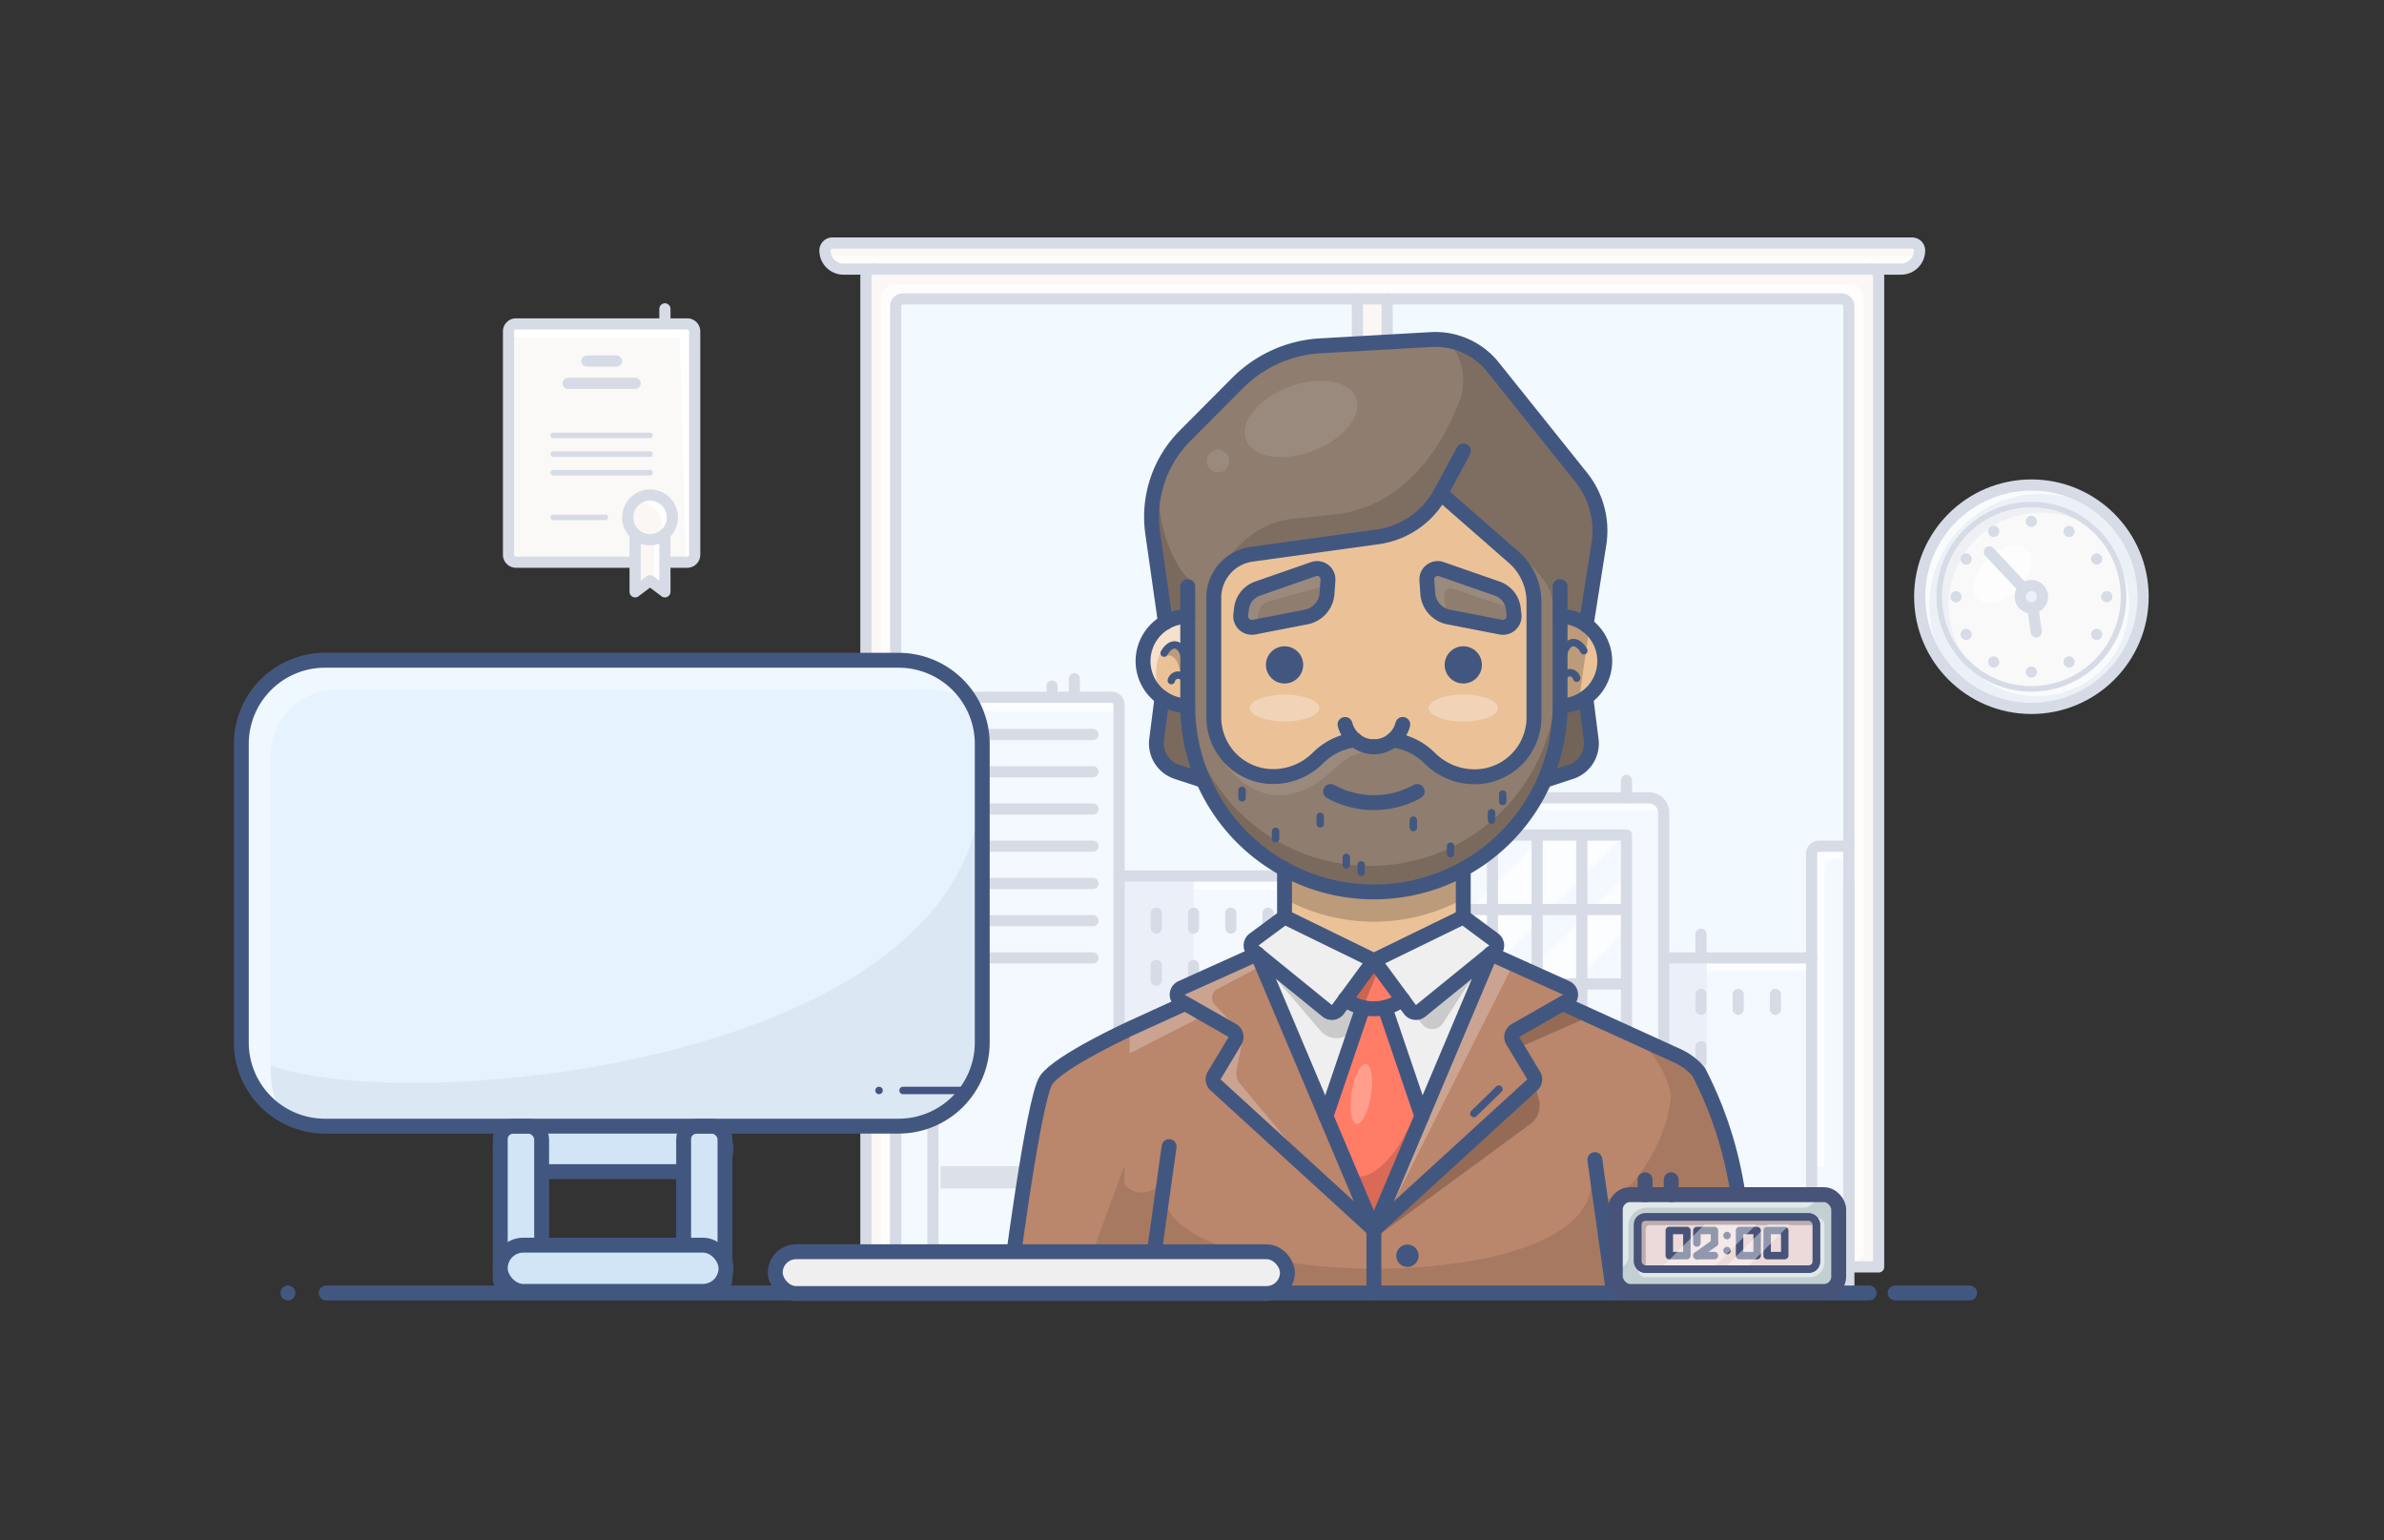 <svg id="Layer_1" data-name="Layer 1" xmlns="http://www.w3.org/2000/svg" viewBox="0 0 640.29 413.68"><rect x="0" y="0" width="640.29" height="413.68" fill="#333333" stroke="none"/><defs><style>.cls-1{fill:#d2e5f7;}.cls-1,.cls-30,.cls-31,.cls-32,.cls-33,.cls-38,.cls-39{stroke:#425780;}.cls-1,.cls-10,.cls-11,.cls-30,.cls-31,.cls-32,.cls-33,.cls-37,.cls-38,.cls-39,.cls-42,.cls-43{stroke-linecap:round;stroke-linejoin:round;}.cls-1,.cls-30,.cls-38,.cls-39,.cls-42{stroke-width:4px;}.cls-2{fill:#faf7f5;}.cls-3{fill:#f3f9ff;}.cls-4{fill:#f2faff;}.cls-5{fill:#f9f9f9;}.cls-6{fill:#ebf1f7;}.cls-13,.cls-22,.cls-24,.cls-25,.cls-28,.cls-36,.cls-7,.cls-9{fill:#fff;}.cls-7{opacity:0.75;}.cls-8{fill:#d7dbe6;}.cls-24,.cls-8{opacity:0.3;}.cls-9{opacity:0.65;}.cls-10,.cls-11,.cls-20,.cls-30,.cls-31,.cls-32,.cls-33,.cls-37,.cls-42,.cls-43{fill:none;}.cls-10,.cls-11{stroke:#d7dbe6;}.cls-10{stroke-width:3px;}.cls-11{stroke-width:1.5px;}.cls-12{fill:#faf9f7;}.cls-14,.cls-38{fill:#ba866c;}.cls-15{fill:#8f7d6f;}.cls-16{fill:#ebc298;}.cls-17{fill:#a593ff;}.cls-18,.cls-39{fill:#efefef;}.cls-19{fill:#ff7d66;}.cls-21{opacity:0.2;}.cls-22{opacity:0.5;}.cls-23{opacity:0.15;}.cls-25,.cls-29{opacity:0.1;}.cls-26{opacity:0.12;}.cls-27{opacity:0.16;}.cls-28{opacity:0.25;}.cls-31{stroke-width:10px;}.cls-32{stroke-width:6px;}.cls-33,.cls-37,.cls-43{stroke-width:2px;}.cls-34{fill:#e6f3ff;}.cls-35{opacity:0.05;}.cls-36{opacity:0.4;}.cls-37{stroke:#425384;}.cls-40{fill:#c2d0d3;}.cls-41{fill:#ecd9d9;}.cls-42,.cls-43{stroke:#475378;}</style></defs><title>Artboard 12 copy 3imagenes</title><rect class="cls-1" x="134.36" y="302.27" width="60.63" height="12.42" rx="6.21" ry="6.21"/><path class="cls-2" d="M504.56,74.28v266h-8v-258a2,2,0,0,0-2-2h-252a2,2,0,0,0-2,2v258h-8v-266a2,2,0,0,1,2-2h268A2,2,0,0,1,504.56,74.28Z"/><path class="cls-3" d="M496.56,227.28v113h-10v-111a2,2,0,0,1,2-2Z"/><path class="cls-4" d="M456.84,257.28h-10v-39a4,4,0,0,0-4-4H372.56v-134h122a2,2,0,0,1,2,2v145h-8a2,2,0,0,0-2,2v28Z"/><polygon class="cls-3" points="486.56 257.28 486.56 340.28 446.84 340.28 446.84 257.28 456.84 257.28 486.56 257.28"/><path class="cls-3" d="M446.84,257.28v83h-10v-116H372.56v-10h70.28a4,4,0,0,1,4,4Z"/><rect class="cls-3" x="424.84" y="264.28" width="12" height="76"/><rect class="cls-3" x="424.84" y="244.28" width="12" height="20"/><rect class="cls-3" x="424.84" y="224.28" width="12" height="20"/><rect class="cls-3" x="412.84" y="264.28" width="12" height="76"/><rect class="cls-3" x="412.84" y="224.28" width="12" height="20"/><rect class="cls-3" x="400.84" y="264.28" width="12" height="76"/><rect class="cls-3" x="400.84" y="244.28" width="12" height="20"/><rect class="cls-3" x="400.84" y="224.28" width="12" height="20"/><rect class="cls-3" x="390.84" y="264.28" width="10" height="76"/><rect class="cls-3" x="390.84" y="244.28" width="10" height="20"/><rect class="cls-3" x="390.84" y="224.28" width="10" height="20"/><rect class="cls-3" x="372.56" y="264.28" width="18.28" height="76"/><rect class="cls-3" x="372.56" y="244.28" width="18.28" height="20"/><rect class="cls-3" x="372.56" y="224.28" width="18.28" height="20"/><polygon class="cls-2" points="372.56 264.28 372.56 340.28 364.56 340.28 364.56 235.28 364.56 80.28 372.56 80.28 372.56 214.28 372.56 224.28 372.56 244.28 372.56 264.28"/><rect class="cls-3" x="300.56" y="235.28" width="64" height="105"/><path class="cls-4" d="M288.56,187.28h-36a2,2,0,0,0-2,2v36.28h-10V82.28a2,2,0,0,1,2-2h122v155h-64v-46a2,2,0,0,0-2-2Z"/><path class="cls-3" d="M300.56,235.28v105h-50v-151a2,2,0,0,1,2-2h46a2,2,0,0,1,2,2Z"/><rect class="cls-3" x="240.56" y="225.56" width="10" height="114.72"/><rect class="cls-3" x="412.84" y="244.28" width="12" height="20"/><path class="cls-2" d="M234.56,72.28h-8a5,5,0,0,1-5-5h0a2,2,0,0,1,2-2h290a2,2,0,0,1,2,2h0a5,5,0,0,1-5,5h-276Z"/><path class="cls-5" d="M545.59,135.52a24.75,24.75,0,1,1-24.75,24.75A24.75,24.75,0,0,1,545.59,135.52Zm3,24.75a3,3,0,1,0-3,3A3,3,0,0,0,548.59,160.27Z"/><circle class="cls-6" cx="545.59" cy="160.27" r="3"/><path class="cls-6" d="M545.59,130.27a30,30,0,1,1-30,30A30,30,0,0,1,545.59,130.27Zm24.75,30A24.75,24.75,0,1,0,545.59,185,24.75,24.75,0,0,0,570.34,160.27Z"/><path class="cls-7" d="M568.26,140.38a30,30,0,0,0-42.37,42.37,30,30,0,1,1,42.37-42.37Z"/><path class="cls-8" d="M564.56,143.94a24.75,24.75,0,0,0-34.95,34.93,24.75,24.75,0,1,1,34.95-34.93Z"/><path class="cls-7" d="M571.84,162.27a24.75,24.75,0,0,1-43.23,16.45,24.75,24.75,0,0,0,34.95-34.93A24.72,24.72,0,0,1,571.84,162.27Z"/><ellipse class="cls-7" cx="537.83" cy="154.18" rx="9.39" ry="5.66" transform="translate(48.51 425.46) rotate(-45)"/><path class="cls-7" d="M496.56,340.28v-258a2,2,0,0,0-2-2h-252a2,2,0,0,0-2,2v258l-4-3v-257a4,4,0,0,1,4-4h256a4,4,0,0,1,4,4v257Z"/><path class="cls-7" d="M223.42,68.78H515.33a0,0,0,0,1,0,0v0a3.5,3.5,0,0,1-3.5,3.5H223.42a0,0,0,0,1,0,0v-3.5A0,0,0,0,1,223.42,68.78Z"/><rect class="cls-8" x="300.56" y="235.28" width="20" height="61.82"/><rect class="cls-8" x="447.75" y="257.28" width="10.67" height="51.86"/><path class="cls-9" d="M496.61,226.72h-8.36v.59H486.5v86.24H490V233.19a2.47,2.47,0,0,1,2.47-2.47h4.14Z"/><rect class="cls-9" x="458.42" y="257.28" width="28.42" height="3.55"/><rect class="cls-9" x="389.59" y="215.28" width="56.63" height="2.3"/><path class="cls-9" d="M300.18,188.12H250.56v68.05h3.86V194a2.88,2.88,0,0,1,2.88-2.88h42.87Z"/><rect class="cls-9" x="320.56" y="235.28" width="27.27" height="3.67"/><rect class="cls-9" x="241.09" y="225.45" width="9.47" height="3.83"/><polygon class="cls-7" points="379.63 259.28 414.21 224.69 435.84 224.69 391.28 269.25 379.63 259.28"/><polygon class="cls-7" points="400.84 270.95 437.17 234.62 437.17 249.28 409.43 277.02 401.98 273.6 400.84 270.95"/><path class="cls-10" d="M232.56,340.28v-266a2,2,0,0,1,2-2h268a2,2,0,0,1,2,2v266Z"/><path class="cls-10" d="M240.56,340.28v-258a2,2,0,0,1,2-2h252a2,2,0,0,1,2,2v258"/><line class="cls-10" x1="364.56" y1="340.28" x2="364.56" y2="80.28"/><line class="cls-10" x1="372.56" y1="340.28" x2="372.56" y2="80.28"/><line class="cls-10" x1="486.56" y1="257.28" x2="446.84" y2="257.28"/><path class="cls-10" d="M446.84,347.28v-129a4,4,0,0,0-4-4H372.56"/><line class="cls-10" x1="364.56" y1="235.28" x2="300.56" y2="235.28"/><path class="cls-10" d="M300.56,347.28v-158a2,2,0,0,0-2-2h-46a2,2,0,0,0-2,2v158"/><line class="cls-10" x1="250.56" y1="225.56" x2="240.56" y2="225.56"/><path class="cls-10" d="M486.56,347.28v-118a2,2,0,0,1,2-2h8"/><line class="cls-10" x1="293.56" y1="197.28" x2="257.56" y2="197.28"/><line class="cls-10" x1="293.56" y1="207.28" x2="257.56" y2="207.28"/><line class="cls-10" x1="293.56" y1="217.28" x2="257.56" y2="217.28"/><line class="cls-10" x1="293.56" y1="227.28" x2="257.56" y2="227.28"/><line class="cls-10" x1="293.56" y1="237.28" x2="257.56" y2="237.28"/><line class="cls-10" x1="293.56" y1="247.28" x2="257.56" y2="247.28"/><line class="cls-10" x1="293.56" y1="257.28" x2="257.56" y2="257.28"/><line class="cls-10" x1="310.56" y1="245.28" x2="310.56" y2="249.28"/><line class="cls-10" x1="320.56" y1="245.28" x2="320.56" y2="249.28"/><line class="cls-10" x1="330.56" y1="245.28" x2="330.56" y2="249.28"/><line class="cls-10" x1="340.56" y1="245.28" x2="340.56" y2="249.28"/><line class="cls-10" x1="330.56" y1="259.28" x2="330.56" y2="263.28"/><line class="cls-10" x1="320.56" y1="259.28" x2="320.56" y2="263.28"/><line class="cls-10" x1="310.56" y1="259.28" x2="310.56" y2="263.28"/><line class="cls-10" x1="496.56" y1="347.28" x2="496.56" y2="237.28"/><line class="cls-10" x1="456.84" y1="267.1" x2="456.84" y2="271.1"/><line class="cls-10" x1="466.84" y1="267.1" x2="466.84" y2="271.1"/><line class="cls-10" x1="476.84" y1="267.1" x2="476.84" y2="271.1"/><line class="cls-10" x1="456.84" y1="281.1" x2="456.84" y2="285.1"/><line class="cls-10" x1="456.84" y1="295.1" x2="456.84" y2="299.1"/><polyline class="cls-10" points="372.56 224.28 390.84 224.28 400.84 224.28 412.84 224.28 424.84 224.28 436.84 224.28 436.84 347.28"/><line class="cls-10" x1="436.84" y1="244.28" x2="372.56" y2="244.28"/><line class="cls-10" x1="436.84" y1="264.28" x2="372.56" y2="264.28"/><line class="cls-10" x1="424.84" y1="347.28" x2="424.84" y2="224.28"/><line class="cls-10" x1="412.84" y1="347.28" x2="412.84" y2="224.28"/><line class="cls-10" x1="400.84" y1="347.28" x2="400.84" y2="224.28"/><line class="cls-10" x1="390.84" y1="347.28" x2="390.84" y2="224.28"/><line class="cls-10" x1="240.56" y1="347.28" x2="240.56" y2="232.28"/><line class="cls-10" x1="288.56" y1="187.28" x2="288.56" y2="182.28"/><line class="cls-10" x1="282.56" y1="187.28" x2="282.56" y2="184.28"/><line class="cls-10" x1="456.84" y1="257.28" x2="456.84" y2="250.89"/><line class="cls-10" x1="436.84" y1="214.28" x2="436.84" y2="209.58"/><circle class="cls-10" cx="545.59" cy="160.27" r="30"/><circle class="cls-11" cx="545.59" cy="160.27" r="24.75"/><circle class="cls-10" cx="545.59" cy="160.27" r="3"/><line class="cls-10" x1="534.29" y1="148.24" x2="543.53" y2="158.08"/><line class="cls-10" x1="545.59" y1="180.51" x2="545.59" y2="180.52"/><line class="cls-10" x1="545.59" y1="140.02" x2="545.59" y2="140.02"/><line class="cls-10" x1="525.34" y1="160.27" x2="525.34" y2="160.27"/><line class="cls-10" x1="565.83" y1="160.27" x2="565.84" y2="160.27"/><line class="cls-10" x1="563.12" y1="170.39" x2="563.12" y2="170.39"/><line class="cls-10" x1="528.06" y1="150.14" x2="528.05" y2="150.14"/><line class="cls-10" x1="535.47" y1="177.8" x2="535.46" y2="177.8"/><line class="cls-10" x1="555.71" y1="142.73" x2="555.71" y2="142.73"/><line class="cls-10" x1="555.71" y1="177.8" x2="555.71" y2="177.8"/><line class="cls-10" x1="535.47" y1="142.73" x2="535.46" y2="142.73"/><line class="cls-10" x1="528.06" y1="170.39" x2="528.05" y2="170.39"/><line class="cls-10" x1="563.12" y1="150.14" x2="563.12" y2="150.14"/><line class="cls-10" x1="545.99" y1="163.24" x2="546.88" y2="169.73"/><path class="cls-10" d="M502.56,72.28h8a5,5,0,0,0,5-5h0a2,2,0,0,0-2-2h-290a2,2,0,0,0-2,2h0a5,5,0,0,0,5,5h8"/><path class="cls-12" d="M168.58,139.27a6,6,0,0,0,2,4.46v7.54h-32a2,2,0,0,1-2-2v-60a2,2,0,0,1,2-2h46a2,2,0,0,1,2,2v60a2,2,0,0,1-2,2h-6v-7.54a6,6,0,1,0-10-4.46Z"/><path class="cls-2" d="M170.58,151.27v-7.54a6,6,0,0,0,8,0v15.54l-4-3-4,3Z"/><path class="cls-2" d="M170.58,143.73a6,6,0,1,1,4,1.54A5.95,5.95,0,0,1,170.58,143.73Z"/><polygon class="cls-13" points="184.21 150.29 182.54 90.62 137.54 90.62 137.54 87.79 186.19 87.79 186.58 150.29 184.21 150.29"/><path class="cls-13" d="M168.58,135.83a6,6,0,0,1,9.11,5.13,5.89,5.89,0,0,1-.89,3.13,6,6,0,1,0-8.22-8.26Z"/><polyline class="cls-13" points="175.69 157.46 177.69 158.96 177.69 143.42 175.69 145.42 175.69 157.46"/><path class="cls-10" d="M178.58,151h6a2,2,0,0,0,2-2V89a2,2,0,0,0-2-2h-46a2,2,0,0,0-2,2v60a2,2,0,0,0,2,2h32"/><circle class="cls-10" cx="174.59" cy="138.96" r="6"/><polyline class="cls-10" points="178.58 143.42 178.58 158.96 174.58 155.96 170.58 158.96 170.58 143.42"/><line class="cls-10" x1="165.58" y1="96.96" x2="157.58" y2="96.96"/><line class="cls-10" x1="170.58" y1="102.96" x2="152.58" y2="102.96"/><line class="cls-11" x1="174.58" y1="116.96" x2="148.58" y2="116.96"/><line class="cls-11" x1="174.58" y1="121.96" x2="148.58" y2="121.96"/><line class="cls-11" x1="174.58" y1="126.96" x2="148.58" y2="126.96"/><line class="cls-11" x1="162.58" y1="138.96" x2="148.58" y2="138.96"/><line class="cls-10" x1="178.58" y1="86.96" x2="178.58" y2="82.96"/><path class="cls-14" d="M439.15,346.45c-11.53.62-46.24.83-44,.83H369v-17l42.54-38.89a2,2,0,0,0,.36-2.51l-5.6-9.34a2,2,0,0,1,.72-2.77l12.85-7.32.13.23,30.6,13.94a16,16,0,0,1,9,11.19l1.69,6.9,2.53,5.41L468,345.4S441.57,346.32,439.15,346.45Z"/><path class="cls-15" d="M386.9,132.49A22.71,22.71,0,0,1,370,144.19l-33.86,4.69A11.77,11.77,0,0,0,326,160.54v32.1a15.93,15.93,0,0,0,15.93,15.93,17.06,17.06,0,0,0,12.07-5h0a17,17,0,0,1,9.89-4.85,7.86,7.86,0,0,0,5.11,1.86h0a7.86,7.86,0,0,0,5.11-1.86,17.06,17.06,0,0,1,9.89,4.86h0a17.06,17.06,0,0,0,12.07,5A15.93,15.93,0,0,0,412,192.64v-31a15.92,15.92,0,0,0-5.42-12ZM319,165.56a12,12,0,0,0-6,1.61l-3.41-24a30.83,30.83,0,0,1,8.67-26.1l14.12-14.19a34.07,34.07,0,0,1,22.25-10l29.73-1.68A19.83,19.83,0,0,1,401,98.62l23.68,29.59a22.94,22.94,0,0,1,4.75,17.92L426,167.81a12,12,0,0,0-7-2.25v24a50,50,0,0,1-4.19,20.08h0A50,50,0,0,1,319,189.56Z"/><path class="cls-16" d="M426,167.82a12,12,0,0,1-7,21.74v-24a12,12,0,0,1,7,2.25Z"/><path class="cls-15" d="M427.35,198.69a8,8,0,0,1-5.44,8.62l-7.1,2.33A50,50,0,0,0,419,189.56a12,12,0,0,0,6.91-2.19Z"/><path class="cls-17" d="M420.66,265.34a2,2,0,0,1,.17,3.56l-1,.55L407,276.77a2,2,0,0,0-.72,2.77l5.6,9.34a2,2,0,0,1-.36,2.51L369,330.28l12.88-30.48,18.44-43.62h0Z"/><path class="cls-16" d="M374.11,198.71a7.86,7.86,0,0,1-5.11,1.86h0a7.86,7.86,0,0,1-5.11-1.86,17,17,0,0,0-9.89,4.85h0a17.06,17.06,0,0,1-12.07,5A15.93,15.93,0,0,1,326,192.64v-32.1a11.77,11.77,0,0,1,10.16-11.66L370,144.19a22.71,22.71,0,0,0,16.88-11.7l19.68,17.21a15.92,15.92,0,0,1,5.42,12v31a15.93,15.93,0,0,1-15.93,15.93,17.06,17.06,0,0,1-12.07-5h0A17.06,17.06,0,0,0,374.11,198.71Zm29.05-30.25a3,3,0,0,0,3.5-3.24l-.2-1.71a6.54,6.54,0,0,0-4.34-5.4l-15-5.23a2.93,2.93,0,0,0-3.88,3l.25,3.53a7,7,0,0,0,5.6,6.33Zm-46.49-12.6a2.93,2.93,0,0,0-3.88-3l-15,5.23a6.54,6.54,0,0,0-4.34,5.4l-.2,1.71a3,3,0,0,0,3.5,3.24l14.09-2.74a7,7,0,0,0,5.6-6.33Z"/><path class="cls-15" d="M406.66,165.22a3,3,0,0,1-3.5,3.24l-14.09-2.74a7,7,0,0,1-5.6-6.33l-.25-3.53a2.93,2.93,0,0,1,3.88-3l15,5.23a6.54,6.54,0,0,1,4.34,5.4Z"/><path class="cls-18" d="M401.17,252.25a2,2,0,0,1,.08,3.17l-.92.75h0l-18.77,15.28a2,2,0,0,1-2.87-.37l-2-2.68h0L369,258l24-11.67Z"/><path class="cls-18" d="M400.32,256.18,381.88,299.8l-9.93-29.19a12.76,12.76,0,0,0,4.75-2.2h0l2,2.68a2,2,0,0,0,2.87.37Z"/><path class="cls-16" d="M393,233.44v12.84L369,258l-24-11.67V233.44a50.12,50.12,0,0,0,48,0Z"/><path class="cls-19" d="M371.95,270.61l9.93,29.19L369,330.28,356.12,299.8,366,270.61a13,13,0,0,0,5.9,0Z"/><path class="cls-19" d="M369,258l7.7,10.46a12.76,12.76,0,0,1-4.75,2.2,13,13,0,0,1-5.9,0,12.76,12.76,0,0,1-4.75-2.2Z"/><path class="cls-14" d="M291.82,308.37l11.85-32.16L318,269.68l.13-.23L331,276.77a2,2,0,0,1,.72,2.77l-5.6,9.34a2,2,0,0,0,.36,2.51L369,330.28v17H296.42c2.51,0,4.14,2.51,4.14,0h-23.3"/><path class="cls-18" d="M369,258l-7.7,10.46h0l-2,2.68a2,2,0,0,1-2.87.37l-18.77-15.28h0l-.92-.75a2,2,0,0,1,.08-3.17l8.17-6Z"/><path class="cls-14" d="M356.12,299.8,369,330.28l-42.54-38.89a2,2,0,0,1-.36-2.51l5.6-9.34a2,2,0,0,0-.72-2.77l-12.85-7.32-1-.55a2,2,0,0,1,.17-3.56l20.33-9.17h0Z"/><path class="cls-18" d="M366,270.61l-9.93,29.19-18.44-43.62,18.77,15.28a2,2,0,0,0,2.87-.37l2-2.68h0A12.76,12.76,0,0,0,366,270.61Z"/><path class="cls-15" d="M352.79,152.88a2.93,2.93,0,0,1,3.88,3l-.25,3.53a7,7,0,0,1-5.6,6.33l-14.09,2.74a3,3,0,0,1-3.5-3.24l.2-1.71a6.54,6.54,0,0,1,4.34-5.4Z"/><path class="cls-15" d="M323.2,209.64l-7.11-2.33a8,8,0,0,1-5.44-8.62l1.45-11.31a12,12,0,0,0,6.9,2.18A49.82,49.82,0,0,0,323.2,209.64Z"/><path class="cls-16" d="M319,165.56v24a12,12,0,0,1-6.9-2.18h0a12,12,0,0,1,6.9-21.81Z"/><path class="cls-20" d="M414.8,209.64A50,50,0,0,1,319,189.56v-32"/><path class="cls-20" d="M419,165.56a12,12,0,0,1,7,2.25"/><path class="cls-20" d="M386.9,132.49l19.68,17.21a15.92,15.92,0,0,1,5.42,12v31a15.93,15.93,0,0,1-15.93,15.93,17.06,17.06,0,0,1-12.07-5h0a17.06,17.06,0,0,0-9.89-4.86"/><path class="cls-20" d="M393,121.12l-6.15,11.37A22.71,22.71,0,0,1,370,144.19l-33.86,4.69A11.77,11.77,0,0,0,326,160.54v32.1a15.93,15.93,0,0,0,15.93,15.93,17.06,17.06,0,0,0,12.07-5h0a17,17,0,0,1,9.89-4.85"/><path class="cls-20" d="M312.1,187.38a12,12,0,0,0,6.9,2.18"/><path class="cls-20" d="M357.37,212.58a24,24,0,0,0,23.26,0"/><path class="cls-20" d="M336.73,168.46l14.09-2.74a7,7,0,0,0,5.6-6.33l.25-3.53a2.93,2.93,0,0,0-3.88-3l-15,5.23a6.54,6.54,0,0,0-4.34,5.4l-.2,1.71A3,3,0,0,0,336.73,168.46Z"/><path class="cls-20" d="M403.16,168.46l-14.09-2.74a7,7,0,0,1-5.6-6.33l-.25-3.53a2.93,2.93,0,0,1,3.88-3l15,5.23a6.54,6.54,0,0,1,4.34,5.4l.2,1.71A3,3,0,0,1,403.16,168.46Z"/><path class="cls-20" d="M369,330.28l-42.54-38.89a2,2,0,0,1-.36-2.51l5.6-9.34a2,2,0,0,0-.72-2.77l-12.85-7.32-1-.55a2,2,0,0,1,.17-3.56l20.33-9.17h0l18.44,43.62Z"/><line class="cls-20" x1="318" y1="269.68" x2="303.67" y2="276.21"/><path class="cls-14" d="M369,330.28l42.54-38.89a2,2,0,0,0,.36-2.51l-5.6-9.34a2,2,0,0,1,.72-2.77l12.85-7.32,1-.55a2,2,0,0,0-.17-3.56l-20.33-9.17h0L381.88,299.8Z"/><path class="cls-21" d="M343.84,240.78a50.1,50.1,0,0,0,49.16.66v-8a50.1,50.1,0,0,1-49.16-.66Z"/><path class="cls-22" d="M311.59,186c-2.92-5.64.13-17.47,6.75-11.16-1.16-2.58.36-10,.36-10C302,166.22,307.92,183.86,311.59,186Z"/><path class="cls-21" d="M313.11,176.08c2-.31,3.23.88,4,4.81,1.85-2.5,1.85-7.66,1.85-7.66l-1.6.6-2.32-.79-2.08.62Z"/><polygon class="cls-21" points="424.17 187.37 419 187.37 419 166.69 426.75 169.53 424.17 187.37"/><path class="cls-21" d="M415.5,208l6.1-.76a7.19,7.19,0,0,0,6.2-8.36L426,188.47l-6.28,2.15Z"/><path class="cls-23" d="M322.9,208l-6.1-.76a7.19,7.19,0,0,1-6.2-8.36l1.81-10.37,6.28,2.15Z"/><ellipse class="cls-24" cx="345.01" cy="190.17" rx="9.31" ry="3.6"/><ellipse class="cls-24" cx="393.01" cy="190.17" rx="9.31" ry="3.6"/><path class="cls-25" d="M337.26,168.51l.83-4.21a3.56,3.56,0,0,1,2.54-2.74L357.05,157l-2.32-2.93-21.11,7.67v6.78Z"/><path class="cls-25" d="M388.65,165.36l-.8-5.22a1.82,1.82,0,0,1,2.38-2l15.17,5.06-3.92-5.42-17.33-5.58L382.77,155l1.94,8.42Z"/><path class="cls-26" d="M409,108.61s-12.72-14.37-20.47-17.2c2.18,1.76,6.43,8.42,3.45,16.29-5.83,15.39-17,28.73-33.36,30.44l-10.42,1.09c-11.43.89-16.51,8.83-19.1,11.06l6.83-1,36.64-4.67,7.86-4.66,7.58-9.24-.6,1.83s17.9,13,22.35,17.74,7.25,7.46,7.38,13l8.86,4.53,3.71-32.19Z"/><circle class="cls-25" cx="327.13" cy="123.85" r="3.04"/><path class="cls-23" d="M319.59,156c-4.37-4.62-7.5-11.75-8.5-21.87-3.25,14.25,1.25,33.63,1.25,33.63l7.25-4.5Z"/><path class="cls-23" d="M418,182.56a50,50,0,0,1-100,0v8a50,50,0,0,0,100,0Z"/><path class="cls-25" d="M328.75,205c11.83,15,23.75,6.41,27.17,3.62,3-2.43,6.62-6.54,11-6.54-1.31-3.25-3.43-3.68-3.43-3.68l-6.71,4.18-5.5,2.08L347.83,208l-9.66-1.69-5.25.42Z"/><ellipse class="cls-25" cx="349.42" cy="112.5" rx="15.81" ry="9.19" transform="translate(-17.17 131.55) rotate(-20.82)"/><path class="cls-27" d="M342.58,262.7l12.08,14.15a5.67,5.67,0,0,0,9.33-1l2.06-3.9-5.83-4.62-1.62,4-2.47-.13-13.53-11.91Z"/><polygon class="cls-21" points="366.05 270.61 370.71 259.28 367.46 259.28 360.53 269.45 366.05 270.61"/><path class="cls-27" d="M379.93,272.75l2.23,2.52a3.37,3.37,0,0,0,5.34-.4l11-16.92Z"/><ellipse class="cls-28" cx="365.62" cy="293.81" rx="8.13" ry="2.61" transform="translate(17.35 607.99) rotate(-80.84)"/><path class="cls-23" d="M362.21,314.23c2.34,4.89,12.06-.15,17.72-15.13-5.84,19.14-10.44,30-10.44,30Z"/><path class="cls-28" d="M333.84,278.83l-1.71,8.55a4.41,4.41,0,0,0,.93,3.69l14.4,17.3-23-17.92Z"/><path class="cls-28" d="M333.21,277.28l-7-7.49a2.63,2.63,0,0,1,.69-4.12L339,259.28l-1.31-1.94-22.84,11.06Z"/><polygon class="cls-28" points="374.09 323.28 406.84 258.14 400.32 257.28 374.09 323.28"/><path class="cls-21" d="M370,332,411,301.9a6.15,6.15,0,0,0,2.29-6.63l-1.22-4.34Z"/><polygon class="cls-21" points="407.5 281.55 427.11 272.92 418.84 269.1 407.02 276.77 407.5 281.55"/><path class="cls-29" d="M302,318v-4.79h-49.4v6H292a2,2,0,0,1,2,2v21.48a4.54,4.54,0,0,1-4.54,4.54h19.07s1.1-21.33,4.35-31C310.72,320.72,304.94,321.81,302,318Z"/><path class="cls-29" d="M312.83,319.26c-4.35,28,120.53,30.69,114.28-4.22,3.22,23,6.25,32.24,6.25,32.24H308.49Z"/><path class="cls-29" d="M461.88,304.17l-2.28-13.24-2.76.8V285.1s-1.09-.81-14.5-3.55a27.9,27.9,0,0,1,6.47,12.51c-1,15.46-15.82,33.49-19.25,26.1l3.81,27.12H468C469.2,343.91,461.88,304.17,461.88,304.17Z"/><path class="cls-30" d="M419,157.56v32a50,50,0,0,1-50,50h0a50,50,0,0,1-50-50v-32"/><path class="cls-30" d="M419,165.56a12,12,0,0,1,0,24"/><path class="cls-30" d="M369,200.58a8,8,0,0,0,7.75-6"/><path class="cls-30" d="M386.9,132.49l19.67,17.21a15.88,15.88,0,0,1,5.42,12v31a15.93,15.93,0,0,1-15.93,15.93,17.06,17.06,0,0,1-12.07-5h0a17.06,17.06,0,0,0-9.89-4.86"/><path class="cls-30" d="M361.25,194.58a8,8,0,0,0,7.75,6"/><path class="cls-30" d="M393.05,121.12l-6.15,11.37A22.74,22.74,0,0,1,370,144.19l-33.86,4.68A11.78,11.78,0,0,0,326,160.54v32.1a15.93,15.93,0,0,0,15.93,15.93,17.06,17.06,0,0,0,12.07-5h0a17,17,0,0,1,9.89-4.85"/><path class="cls-30" d="M425.91,187.37l1.44,11.32a8,8,0,0,1-5.44,8.61l-7.11,2.33"/><path class="cls-30" d="M319,165.56a12,12,0,0,0,0,24"/><path class="cls-30" d="M312.09,187.37l-1.44,11.32a8,8,0,0,0,5.44,8.61l7.11,2.33"/><path class="cls-30" d="M426,167.82l3.43-21.69a22.94,22.94,0,0,0-4.75-17.92L401,98.62a19.87,19.87,0,0,0-16.64-7.42l-29.73,1.68a34.11,34.11,0,0,0-22.25,10l-14.12,14.19a30.84,30.84,0,0,0-8.67,26.1l3.42,24"/><path class="cls-30" d="M357.37,212.58a24,24,0,0,0,23.25,0"/><line class="cls-31" x1="345" y1="178.58" x2="345.01" y2="178.58"/><line class="cls-31" x1="393" y1="178.58" x2="393.01" y2="178.58"/><path class="cls-30" d="M336.72,168.46l14.09-2.74a6.94,6.94,0,0,0,5.6-6.32l.25-3.54a2.93,2.93,0,0,0-3.88-3l-15,5.22a6.53,6.53,0,0,0-4.34,5.4l-.2,1.71A3,3,0,0,0,336.72,168.46Z"/><path class="cls-30" d="M403.16,168.46l-14.09-2.74a6.94,6.94,0,0,1-5.6-6.32l-.25-3.54a2.93,2.93,0,0,1,3.88-3l15,5.22a6.53,6.53,0,0,1,4.34,5.4l.2,1.71A3,3,0,0,1,403.16,168.46Z"/><line class="cls-30" x1="345" y1="246.28" x2="345" y2="233.44"/><line class="cls-30" x1="393" y1="246.28" x2="393" y2="233.44"/><path class="cls-30" d="M393,246.28,369,258l9.68,13.14a2,2,0,0,0,2.87.36l19.7-16a2,2,0,0,0-.08-3.17Z"/><path class="cls-30" d="M345,246.28,369,258l-9.68,13.14a2,2,0,0,1-2.87.36l-19.7-16a2,2,0,0,1,.08-3.17Z"/><path class="cls-30" d="M361.29,268.41h0a12.76,12.76,0,0,0,4.75,2.2,13,13,0,0,0,5.9,0,12.76,12.76,0,0,0,4.75-2.2h0"/><path class="cls-30" d="M369,330.28l-42.54-38.9a2,2,0,0,1-.37-2.5l5.61-9.34a2,2,0,0,0-.72-2.77l-13.81-7.87a2,2,0,0,1,.17-3.56l20.34-9.16Z"/><path class="cls-30" d="M369,330.28l42.54-38.9a2,2,0,0,0,.37-2.5l-5.61-9.34a2,2,0,0,1,.72-2.77l13.81-7.87a2,2,0,0,0-.17-3.56l-20.34-9.16Z"/><path class="cls-30" d="M420,269.68l30.6,13.94a16,16,0,0,1,5.62,4.28,103.76,103.76,0,0,1,11.12,37.52C469.51,347.28,470,347,470,347"/><line class="cls-30" x1="366.05" y1="270.61" x2="356.12" y2="299.8"/><line class="cls-30" x1="381.88" y1="299.8" x2="371.95" y2="270.61"/><line class="cls-30" x1="369" y1="330.28" x2="369" y2="347.28"/><line class="cls-32" x1="378" y1="337.28" x2="378.01" y2="337.28"/><line class="cls-30" x1="77.33" y1="347.28" x2="77.32" y2="347.28"/><line class="cls-30" x1="271" y1="347.28" x2="502" y2="347.28"/><line class="cls-30" x1="529" y1="347.28" x2="509" y2="347.28"/><line class="cls-30" x1="428.34" y1="311.45" x2="433.36" y2="347.28"/><line class="cls-30" x1="314" y1="307.96" x2="308.49" y2="347.28"/><line class="cls-33" x1="316.16" y1="339.7" x2="315.25" y2="347.28"/><line class="cls-33" x1="316.95" y1="336.2" x2="316.96" y2="336.2"/><line class="cls-33" x1="402.57" y1="292.52" x2="395.84" y2="299.1"/><line class="cls-33" x1="403.59" y1="213.28" x2="403.59" y2="215.28"/><line class="cls-33" x1="400.59" y1="218.28" x2="400.59" y2="220.28"/><line class="cls-33" x1="389.59" y1="227.28" x2="389.59" y2="229.28"/><line class="cls-33" x1="379.59" y1="220.28" x2="379.59" y2="222.28"/><line class="cls-33" x1="361.59" y1="230.28" x2="361.59" y2="232.28"/><line class="cls-33" x1="365.59" y1="232.28" x2="365.59" y2="234.28"/><line class="cls-33" x1="354.59" y1="219.28" x2="354.59" y2="221.28"/><line class="cls-33" x1="342.59" y1="223.28" x2="342.59" y2="225.28"/><line class="cls-33" x1="333.59" y1="212.28" x2="333.59" y2="214.28"/><line class="cls-30" x1="308.49" y1="347.28" x2="87.59" y2="347.28"/><path class="cls-33" d="M318.34,183.28a1.9,1.9,0,0,0-3.75-.48"/><path class="cls-33" d="M312.67,175.42c1.55-3,5.61-4.28,6.1,5.11"/><path class="cls-33" d="M423.46,182.16a1.9,1.9,0,0,0-3.75.48"/><path class="cls-33" d="M419.28,179.89c.49-9.39,4.55-8.07,6.1-5.11"/><path class="cls-34" d="M263.81,279.89V280a22.47,22.47,0,0,1-22.47,22.47H87.28A22.47,22.47,0,0,1,64.81,280V199.81a22.47,22.47,0,0,1,22.47-22.47H241.34a22.47,22.47,0,0,1,22.47,22.47v80.08Z"/><path class="cls-35" d="M263.57,209.43v78.64l-15.71,14.44H78l-3.18-3.82c.32.21.64.42,1,.61a22.25,22.25,0,0,1-3.1-11.36v-1.8C110.13,300,263.57,285.74,263.57,209.43Z"/><path class="cls-36" d="M64.7,279.92V199.68a22.47,22.47,0,0,1,22.47-22.47H241.23a22.41,22.41,0,0,1,19.37,11.11,22.29,22.29,0,0,0-11.35-3.08h-159a17.55,17.55,0,0,0-17.55,17.55v85.16a22.25,22.25,0,0,0,3.1,11.36A22.45,22.45,0,0,1,64.7,279.92Z"/><path class="cls-30" d="M263.81,212.64V199.81a22.47,22.47,0,0,0-22.47-22.47H87.28a22.47,22.47,0,0,0-22.47,22.47V280a22.47,22.47,0,0,0,22.47,22.47H241.34A22.47,22.47,0,0,0,263.81,280v-67.4Z"/><line class="cls-37" x1="259.78" y1="292.89" x2="242.54" y2="292.89"/><line class="cls-37" x1="236.1" y1="292.89" x2="236.08" y2="292.89"/><path class="cls-38" d="M318,269.68l-14.33,6.53S284.53,285,281,290.06s-10,56.17-10,56.17l18.42,1"/><polygon class="cls-28" points="321.47 273.68 303.41 282.92 303.41 278.46 318.19 271.76 321.47 273.68"/><rect class="cls-39" x="208.22" y="336.2" width="137.55" height="11.23" rx="5.62" ry="5.62"/><rect class="cls-1" x="134.36" y="302.51" width="11.11" height="44.34" rx="3.43" ry="3.43"/><rect class="cls-1" x="183.61" y="302.51" width="11.11" height="44.34" rx="3.43" ry="3.43"/><rect class="cls-1" x="134.36" y="334.43" width="60.63" height="12.42" rx="6.21" ry="6.21"/><path class="cls-40" d="M493.84,324.87v18a4,4,0,0,1-4,4h-52a4,4,0,0,1-4-4v-18a4,4,0,0,1,4-4h52A4,4,0,0,1,493.84,324.87Zm-6,14v-10a2,2,0,0,0-2-2h-44a2,2,0,0,0-2,2v10a2,2,0,0,0,2,2h44A2,2,0,0,0,487.84,338.87Z"/><path class="cls-41" d="M487.84,328.87v10a2,2,0,0,1-2,2h-44a2,2,0,0,1-2-2v-10a2,2,0,0,1,2-2h44A2,2,0,0,1,487.84,328.87Z"/><path class="cls-22" d="M487.84,320.87h0a3.49,3.49,0,0,1-3.49,3.49h-42a5,5,0,0,0-5,5v8a3.5,3.5,0,0,1-3.5,3.5v-16a4,4,0,0,1,4-4Z"/><path class="cls-21" d="M488,329.06H443a1,1,0,0,0-1,1v11a2,2,0,0,1-2-2v-10a2,2,0,0,1,2-2h44A2,2,0,0,1,488,329.06Z"/><path class="cls-22" d="M490,329.06v10a4,4,0,0,1-4,4H442a2,2,0,0,1-2-2h46a2,2,0,0,0,2-2v-12A2,2,0,0,1,490,329.06Z"/><rect class="cls-42" x="433.84" y="320.87" width="60" height="26" rx="4" ry="4"/><line class="cls-42" x1="441.84" y1="320.87" x2="441.84" y2="316.87"/><line class="cls-42" x1="448.84" y1="320.87" x2="448.84" y2="316.87"/><rect class="cls-43" x="439.84" y="326.87" width="48" height="14" rx="2" ry="2"/><rect class="cls-43" x="448.34" y="330.5" width="4.72" height="6.74"/><polyline class="cls-43" points="455.75 333.87 455.75 330.5 460.47 330.5 460.47 333.87"/><rect class="cls-43" x="467.21" y="330.5" width="4.72" height="6.74"/><rect class="cls-43" x="474.62" y="330.5" width="4.72" height="6.74"/><line class="cls-43" x1="463.84" y1="335.89" x2="463.84" y2="335.88"/><line class="cls-43" x1="463.84" y1="331.86" x2="463.84" y2="331.85"/><line class="cls-43" x1="460.47" y1="333.87" x2="455.75" y2="337.24"/><line class="cls-43" x1="460.47" y1="337.24" x2="455.75" y2="337.24"/><polygon class="cls-36" points="474.84 328.87 480.73 328.87 468.64 340.96 462.85 340.87 474.84 328.87"/><polygon class="cls-36" points="457.84 328.87 471.73 328.87 459.64 340.96 445.85 340.87 457.84 328.87"/><rect class="cls-43" x="439.84" y="326.87" width="48" height="14" rx="2" ry="2"/></svg>